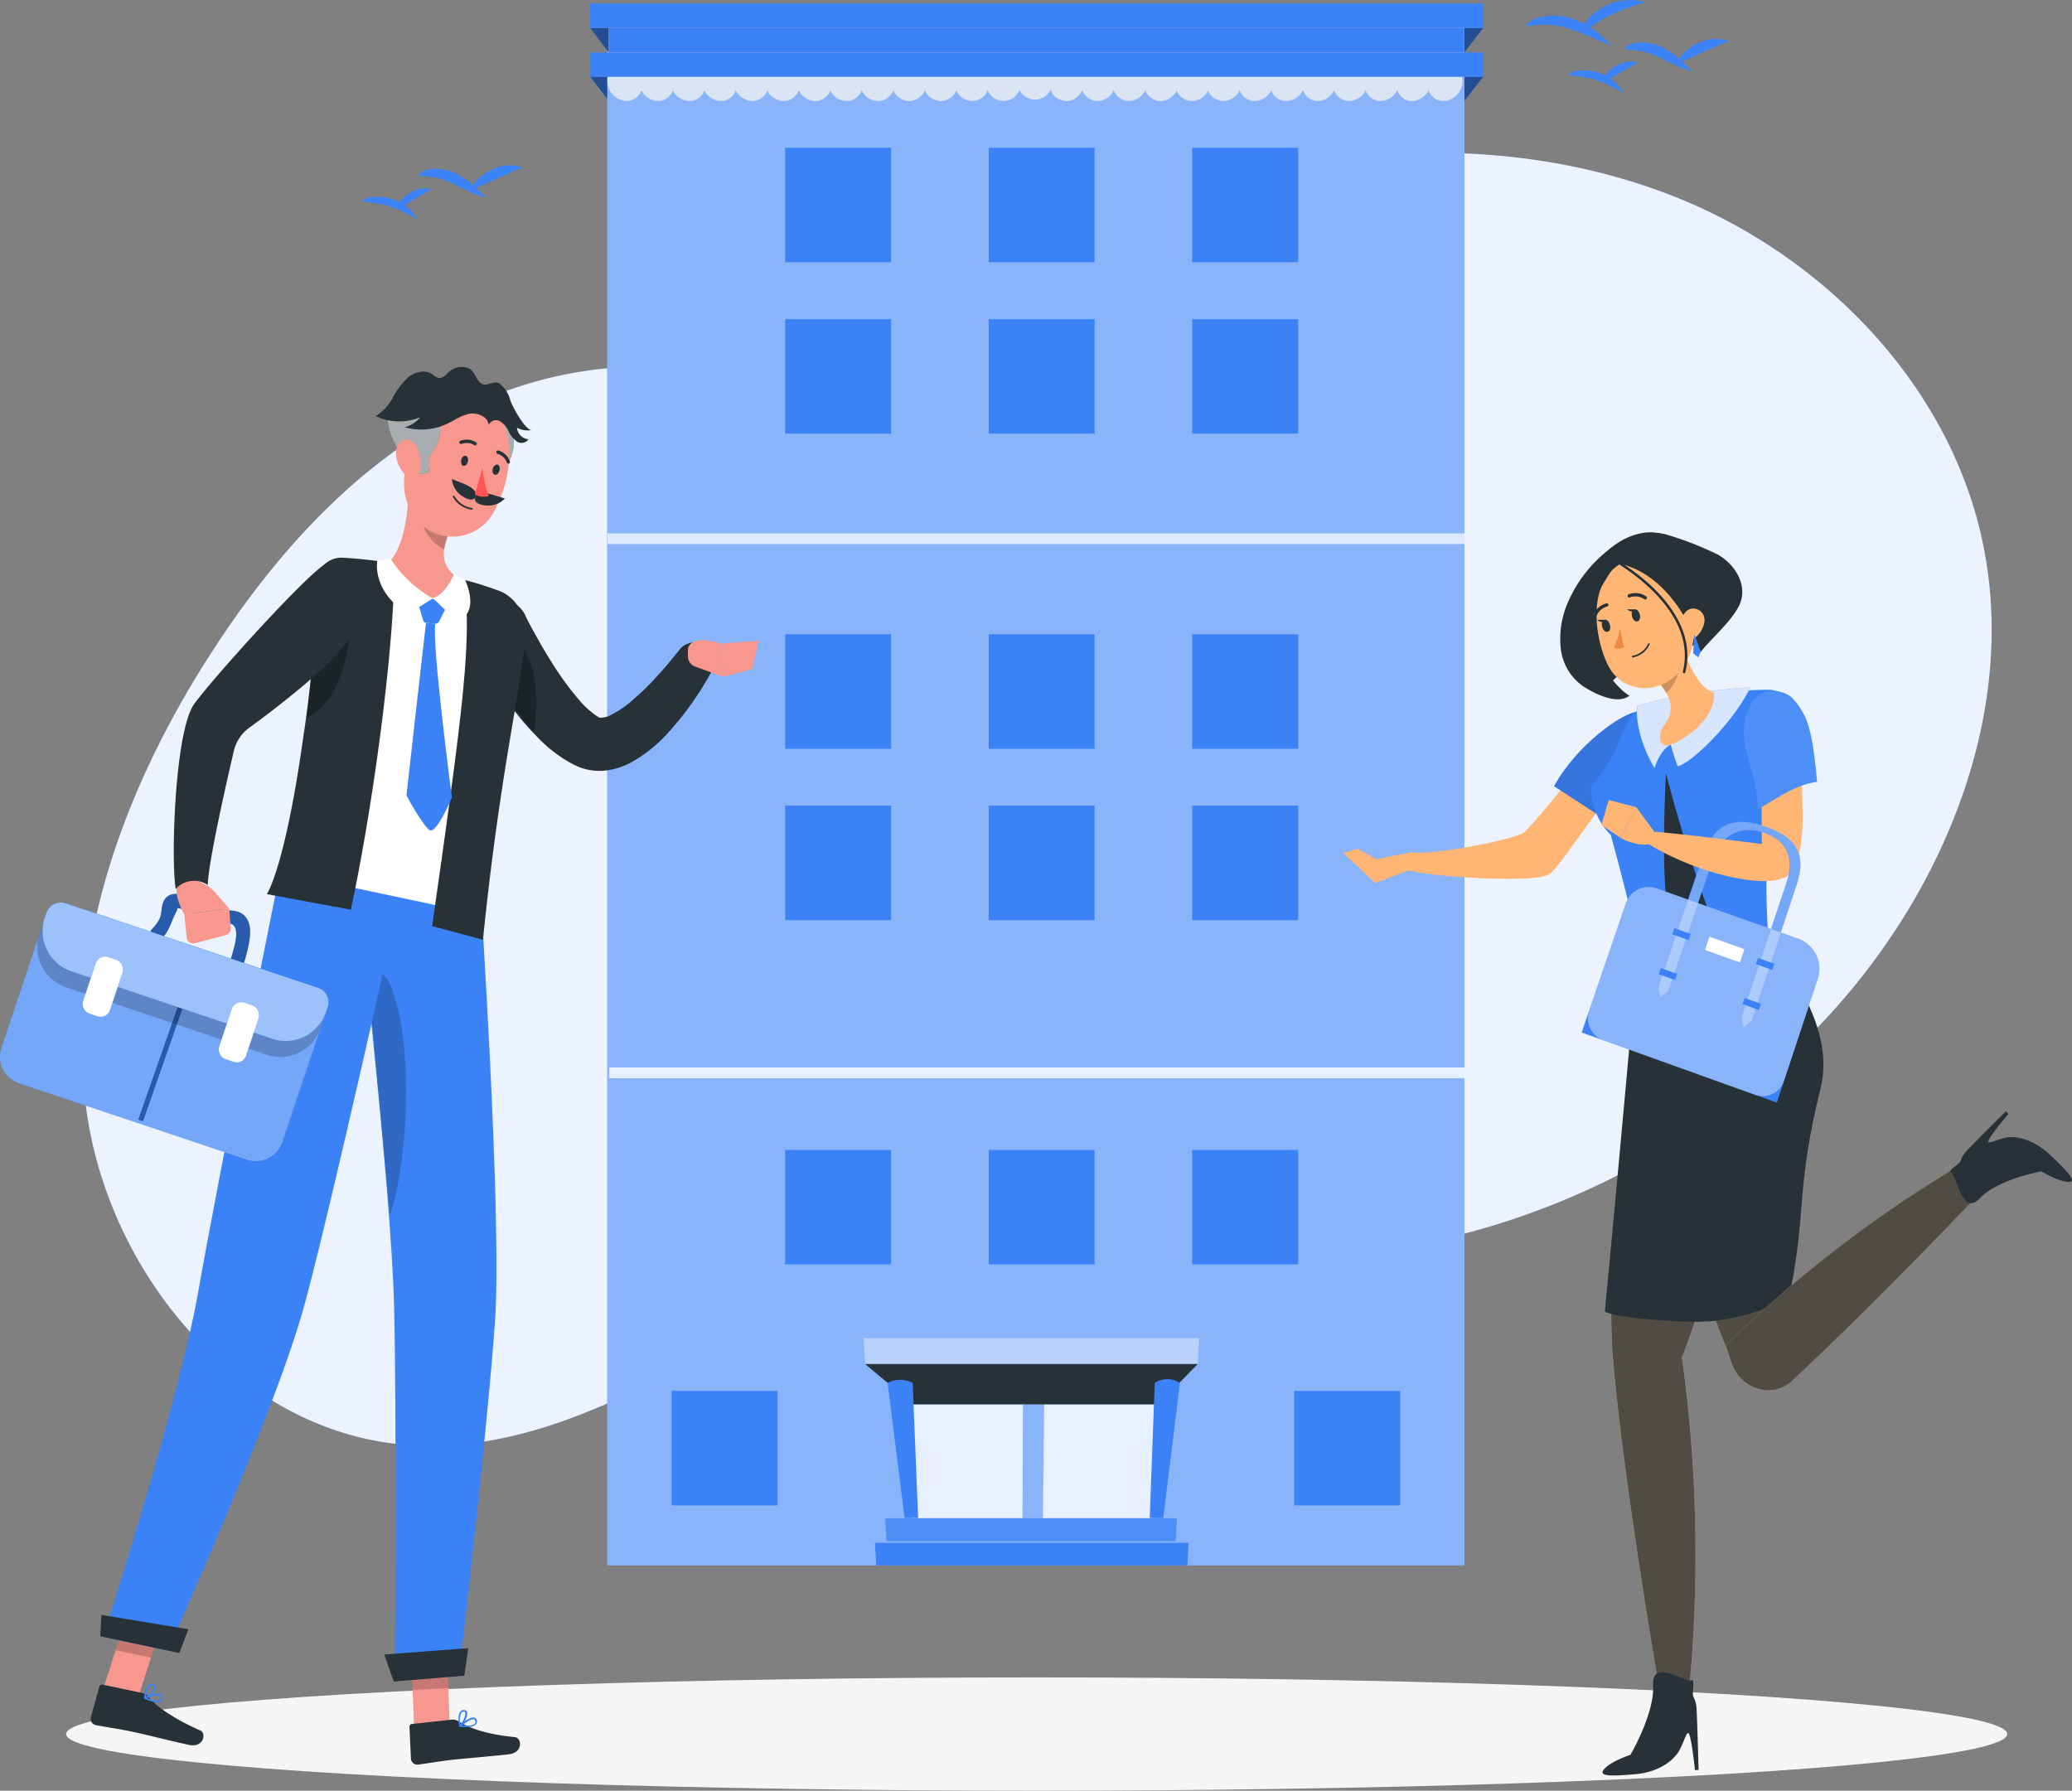 <?xml version="1.0" encoding="UTF-8" standalone="no"?>
<svg
   viewBox="0 0 413.927 357.744"
   version="1.1"
   id="svg453"
   width="413.927"
   height="357.744"
   xmlns="http://www.w3.org/2000/svg"
   xmlns:svg="http://www.w3.org/2000/svg">
  <rect x="0" y="0" width="413.927" height="357.744" fill="#808080" stroke="none"/>
  <defs
     id="defs457" />
  <g
     id="freepik--background-simple--inject-7"
     transform="translate(-42.903,-69.266)">
    <path
       d="m 134,151.81 c -20.46,10.64 -36.37,28.49 -48.88,47.86 -17.79,27.53 -29.81,60.52 -24.72,92.9 5.09,32.38 30.9,62.76 63.6,65.34 41.86,3.32 75.93,-36.28 117.69,-40.64 15.91,-1.66 31.84,2 47.8,3 47.22,3 95.33,-18.27 124.85,-55.24 19.34,-24.21 30.88,-56.15 24.83,-86.54 -6.28,-31.58 -31.24,-57.65 -61.11,-69.69 -29.87,-12.04 -63.85,-11.2 -94.81,-2.33 -28.67,8.22 -51.54,24 -77.23,38.12 -10.37,5.71 -22.13,-2 -33.71,-2.11 A 81.38,81.38 0 0 0 134,151.81 Z"
       style="fill:#3b82f6"
       id="path9" />
    <path
       d="m 134,151.81 c -20.46,10.64 -36.37,28.49 -48.88,47.86 -17.79,27.53 -29.81,60.52 -24.72,92.9 5.09,32.38 30.9,62.76 63.6,65.34 41.86,3.32 75.93,-36.28 117.69,-40.64 15.91,-1.66 31.84,2 47.8,3 47.22,3 95.33,-18.27 124.85,-55.24 19.34,-24.21 30.88,-56.15 24.83,-86.54 -6.28,-31.58 -31.24,-57.65 -61.11,-69.69 -29.87,-12.04 -63.85,-11.2 -94.81,-2.33 -28.67,8.22 -51.54,24 -77.23,38.12 -10.37,5.71 -22.13,-2 -33.71,-2.11 A 81.38,81.38 0 0 0 134,151.81 Z"
       style="opacity:0.9;fill:#ffffff"
       id="path11" />
  </g>
  <g
     id="freepik--Shadow--inject-7"
     transform="translate(-42.903,-69.266)">
    <ellipse
       id="freepik--path--inject-7"
       cx="250"
       cy="415.69"
       rx="193.89"
       ry="11.32"
       style="fill:#f5f5f5" />
  </g>
  <g
     id="freepik--Company--inject-7"
     transform="translate(-42.903,-69.266)">
    <polygon
       points="160.83,84.62 164.56,89.44 335.42,89.44 339.18,84.62 "
       style="fill:#3b82f6"
       id="polygon16" />
    <g
       style="opacity:0.4"
       id="g20">
      <polygon
         points="160.83,84.62 164.56,89.44 335.42,89.44 339.18,84.62 "
         id="polygon18" />
    </g>
    <rect
       x="164.21"
       y="78.41"
       width="171.25"
       height="303.58"
       style="fill:#3b82f6"
       id="rect22" />
    <g
       style="opacity:0.4"
       id="g26">
      <rect
         x="164.21"
         y="78.41"
         width="171.25"
         height="303.58"
         style="fill:#ffffff"
         id="rect24" />
    </g>
    <g
       style="opacity:0.8"
       id="g82">
      <path
         d="m 171.15,85.88 a 3.11,3.11 0 0 1 -3.06,3.57 4,4 0 0 1 -3.82,-3.57 3.12,3.12 0 0 1 3.07,-3.6 4,4 0 0 1 3.81,3.6 z"
         style="fill:#f0f0f0"
         id="path28" />
      <path
         d="m 177.46,85.88 a 3.14,3.14 0 0 1 -3.1,3.57 4,4 0 0 1 -3.78,-3.57 3.14,3.14 0 0 1 3.09,-3.6 4,4 0 0 1 3.79,3.6 z"
         style="fill:#f0f0f0"
         id="path30" />
      <path
         d="m 183.76,85.88 a 3.16,3.16 0 0 1 -3.12,3.57 3.92,3.92 0 0 1 -3.76,-3.57 3.17,3.17 0 0 1 3.12,-3.6 3.92,3.92 0 0 1 3.76,3.6 z"
         style="fill:#f0f0f0"
         id="path32" />
      <path
         d="m 190.06,85.88 a 3.2,3.2 0 0 1 -3.15,3.57 3.89,3.89 0 0 1 -3.73,-3.57 3.21,3.21 0 0 1 3.16,-3.6 3.88,3.88 0 0 1 3.72,3.6 z"
         style="fill:#f0f0f0"
         id="path34" />
      <path
         d="m 196.37,85.88 a 3.23,3.23 0 0 1 -3.18,3.57 3.85,3.85 0 0 1 -3.7,-3.57 3.23,3.23 0 0 1 3.18,-3.6 3.84,3.84 0 0 1 3.7,3.6 z"
         style="fill:#f0f0f0"
         id="path36" />
      <path
         d="m 202.67,85.88 a 3.26,3.26 0 0 1 -3.21,3.57 3.81,3.81 0 0 1 -3.67,-3.57 3.26,3.26 0 0 1 3.21,-3.6 3.8,3.8 0 0 1 3.67,3.6 z"
         style="fill:#f0f0f0"
         id="path38" />
      <path
         d="m 209,85.88 a 3.29,3.29 0 0 1 -3.24,3.57 3.77,3.77 0 0 1 -3.64,-3.57 3.28,3.28 0 0 1 3.23,-3.6 3.78,3.78 0 0 1 3.65,3.6 z"
         style="fill:#f0f0f0"
         id="path40" />
      <path
         d="m 215.28,85.88 a 3.32,3.32 0 0 1 -3.28,3.57 3.73,3.73 0 0 1 -3.61,-3.57 3.32,3.32 0 0 1 3.26,-3.6 3.74,3.74 0 0 1 3.63,3.6 z"
         style="fill:#f0f0f0"
         id="path42" />
      <path
         d="m 221.58,85.88 a 3.35,3.35 0 0 1 -3.29,3.57 3.7,3.7 0 0 1 -3.59,-3.57 3.35,3.35 0 0 1 3.3,-3.6 3.69,3.69 0 0 1 3.58,3.6 z"
         style="fill:#f0f0f0"
         id="path44" />
      <path
         d="m 227.89,85.88 a 3.39,3.39 0 0 1 -3.33,3.57 3.65,3.65 0 0 1 -3.56,-3.57 3.38,3.38 0 0 1 3.32,-3.6 3.66,3.66 0 0 1 3.57,3.6 z"
         style="fill:#f0f0f0"
         id="path46" />
      <path
         d="m 234.19,85.88 a 3.42,3.42 0 0 1 -3.35,3.57 3.63,3.63 0 0 1 -3.53,-3.57 3.41,3.41 0 0 1 3.35,-3.6 3.62,3.62 0 0 1 3.53,3.6 z"
         style="fill:#f0f0f0"
         id="path48" />
      <path
         d="m 240.49,85.88 a 3.45,3.45 0 0 1 -3.38,3.57 3.6,3.6 0 0 1 -3.5,-3.57 3.45,3.45 0 0 1 3.38,-3.6 3.58,3.58 0 0 1 3.5,3.6 z"
         style="fill:#f0f0f0"
         id="path50" />
      <path
         d="m 246.8,85.88 a 3.48,3.48 0 0 1 -3.41,3.57 3.55,3.55 0 0 1 -3.47,-3.57 3.48,3.48 0 0 1 3.41,-3.6 3.56,3.56 0 0 1 3.47,3.6 z"
         style="fill:#f0f0f0"
         id="path52" />
      <path
         d="m 253.1,85.88 a 3.44,3.44 0 1 1 -3.44,-3.6 3.51,3.51 0 0 1 3.44,3.6 z"
         style="fill:#f0f0f0"
         id="path54" />
      <path
         d="m 259.4,85.88 a 3.54,3.54 0 0 1 -3.46,3.57 3.48,3.48 0 0 1 -3.41,-3.57 3.54,3.54 0 0 1 3.46,-3.6 3.48,3.48 0 0 1 3.41,3.6 z"
         style="fill:#f0f0f0"
         id="path56" />
      <path
         d="m 265.71,85.88 a 3.58,3.58 0 0 1 -3.5,3.57 3.45,3.45 0 0 1 -3.38,-3.57 3.58,3.58 0 0 1 3.49,-3.6 3.46,3.46 0 0 1 3.39,3.6 z"
         style="fill:#f0f0f0"
         id="path58" />
      <path
         d="m 272,85.88 a 3.62,3.62 0 0 1 -3.52,3.57 3.43,3.43 0 0 1 -3.36,-3.57 3.62,3.62 0 0 1 3.53,-3.6 3.42,3.42 0 0 1 3.35,3.6 z"
         style="fill:#f0f0f0"
         id="path60" />
      <path
         d="m 278.32,85.88 a 3.66,3.66 0 0 1 -3.56,3.57 3.38,3.38 0 0 1 -3.32,-3.57 3.65,3.65 0 0 1 3.55,-3.6 3.39,3.39 0 0 1 3.33,3.6 z"
         style="fill:#f0f0f0"
         id="path62" />
      <path
         d="m 284.62,85.88 a 3.7,3.7 0 0 1 -3.62,3.57 3.36,3.36 0 0 1 -3.3,-3.57 3.69,3.69 0 0 1 3.58,-3.6 3.35,3.35 0 0 1 3.34,3.6 z"
         style="fill:#f0f0f0"
         id="path64" />
      <path
         d="m 290.92,85.88 a 3.72,3.72 0 0 1 -3.6,3.57 3.33,3.33 0 0 1 -3.32,-3.57 3.73,3.73 0 0 1 3.61,-3.6 3.32,3.32 0 0 1 3.31,3.6 z"
         style="fill:#f0f0f0"
         id="path66" />
      <path
         d="m 297.23,85.88 a 3.77,3.77 0 0 1 -3.64,3.57 3.29,3.29 0 0 1 -3.24,-3.57 3.76,3.76 0 0 1 3.64,-3.6 3.3,3.3 0 0 1 3.24,3.6 z"
         style="fill:#f0f0f0"
         id="path68" />
      <path
         d="m 303.53,85.88 a 3.8,3.8 0 0 1 -3.66,3.57 3.27,3.27 0 0 1 -3.22,-3.57 3.8,3.8 0 0 1 3.67,-3.6 3.26,3.26 0 0 1 3.21,3.6 z"
         style="fill:#f0f0f0"
         id="path70" />
      <path
         d="m 309.83,85.88 a 3.83,3.83 0 0 1 -3.69,3.57 3.24,3.24 0 0 1 -3.14,-3.57 3.84,3.84 0 0 1 3.7,-3.6 3.23,3.23 0 0 1 3.13,3.6 z"
         style="fill:#f0f0f0"
         id="path72" />
      <path
         d="m 316.14,85.88 a 3.88,3.88 0 0 1 -3.72,3.57 3.2,3.2 0 0 1 -3.16,-3.57 3.87,3.87 0 0 1 3.72,-3.6 3.21,3.21 0 0 1 3.16,3.6 z"
         style="fill:#f0f0f0"
         id="path74" />
      <path
         d="m 322.44,85.88 a 3.92,3.92 0 0 1 -3.75,3.57 3.18,3.18 0 0 1 -3.13,-3.57 3.92,3.92 0 0 1 3.75,-3.6 3.18,3.18 0 0 1 3.13,3.6 z"
         style="fill:#f0f0f0"
         id="path76" />
      <path
         d="m 328.75,85.88 a 4,4 0 0 1 -3.75,3.57 3.14,3.14 0 0 1 -3.1,-3.57 4,4 0 0 1 3.78,-3.6 3.15,3.15 0 0 1 3.07,3.6 z"
         style="fill:#f0f0f0"
         id="path78" />
      <path
         d="m 335.05,85.88 a 4,4 0 0 1 -3.81,3.57 3.12,3.12 0 0 1 -3.07,-3.57 4,4 0 0 1 3.81,-3.6 3.12,3.12 0 0 1 3.07,3.6 z"
         style="fill:#f0f0f0"
         id="path80" />
    </g>
    <polygon
       points="160.82,79.74 339.19,79.74 339.18,84.62 160.83,84.62 "
       style="fill:#3b82f6"
       id="polygon84" />
    <polygon
       points="160.81,74.86 164.53,79.74 335.44,79.74 339.2,74.86 "
       style="fill:#3b82f6"
       id="polygon86" />
    <g
       style="opacity:0.4"
       id="g90">
      <polygon
         points="160.81,74.86 164.53,79.74 335.44,79.74 339.2,74.86 "
         id="polygon88" />
    </g>
    <polygon
       points="160.79,69.96 339.21,69.96 339.2,74.86 160.81,74.86 "
       style="fill:#3b82f6"
       id="polygon92" />
    <g
       style="opacity:0.8"
       id="g96">
      <polygon
         points="164.52,74.86 335.45,74.86 335.44,79.74 164.53,79.74 "
         style="fill:#ffffff"
         id="polygon94" />
    </g>
    <g
       style="opacity:0.7"
       id="g100">
      <rect
         x="164.26"
         y="175.81"
         width="171.24"
         height="2.15"
         style="fill:#ffffff"
         id="rect98" />
    </g>
    <g
       style="opacity:0.8"
       id="g104">
      <rect
         x="164.61"
         y="282.52"
         width="170.88"
         height="2.14"
         style="fill:#ffffff"
         id="rect102" />
    </g>
    <rect
       x="199.75"
       y="98.79"
       width="21.17"
       height="22.87"
       style="fill:#3b82f6"
       id="rect106" />
    <rect
       x="240.41"
       y="98.79"
       width="21.17"
       height="22.87"
       style="fill:#3b82f6"
       id="rect108" />
    <rect
       x="281.07"
       y="98.79"
       width="21.17"
       height="22.87"
       style="fill:#3b82f6"
       id="rect110" />
    <rect
       x="199.75"
       y="133.03"
       width="21.17"
       height="22.87"
       style="fill:#3b82f6"
       id="rect112" />
    <rect
       x="240.41"
       y="133.03"
       width="21.17"
       height="22.87"
       style="fill:#3b82f6"
       id="rect114" />
    <rect
       x="281.07"
       y="133.03"
       width="21.17"
       height="22.87"
       style="fill:#3b82f6"
       id="rect116" />
    <rect
       x="199.75"
       y="298.99"
       width="21.17"
       height="22.87"
       style="fill:#3b82f6"
       id="rect118" />
    <rect
       x="240.41"
       y="298.99"
       width="21.17"
       height="22.87"
       style="fill:#3b82f6"
       id="rect120" />
    <rect
       x="281.07"
       y="298.99"
       width="21.17"
       height="22.87"
       style="fill:#3b82f6"
       id="rect122" />
    <rect
       x="177.07"
       y="347.14"
       width="21.17"
       height="22.87"
       style="fill:#3b82f6"
       id="rect124" />
    <rect
       x="301.45"
       y="347.14"
       width="21.17"
       height="22.87"
       style="fill:#3b82f6"
       id="rect126" />
    <rect
       x="199.75"
       y="195.98"
       width="21.17"
       height="22.87"
       style="fill:#3b82f6"
       id="rect128" />
    <rect
       x="240.41"
       y="195.98"
       width="21.17"
       height="22.87"
       style="fill:#3b82f6"
       id="rect130" />
    <rect
       x="281.07"
       y="195.98"
       width="21.17"
       height="22.87"
       style="fill:#3b82f6"
       id="rect132" />
    <rect
       x="199.75"
       y="230.22"
       width="21.17"
       height="22.87"
       style="fill:#3b82f6"
       id="rect134" />
    <rect
       x="240.41"
       y="230.22"
       width="21.17"
       height="22.87"
       style="fill:#3b82f6"
       id="rect136" />
    <rect
       x="281.07"
       y="230.22"
       width="21.17"
       height="22.87"
       style="fill:#3b82f6"
       id="rect138" />
    <g
       style="opacity:0.8;isolation:isolate"
       id="g142">
      <polygon
         points="225.35,349.82 247.26,349.82 247.17,372.57 225.2,372.57 "
         style="fill:#ffffff"
         id="polygon140" />
    </g>
    <g
       style="opacity:0.8;isolation:isolate"
       id="g146">
      <polygon
         points="251.49,349.82 274.3,349.82 273.22,372.57 251.25,372.57 "
         style="fill:#ffffff"
         id="polygon144" />
    </g>
    <polygon
       points="277.79,377.15 219.98,377.15 219.75,372.57 278.01,372.57 "
       style="fill:#3b82f6"
       id="polygon148" />
    <g
       style="opacity:0.1"
       id="g152">
      <polygon
         points="277.79,377.15 219.98,377.15 219.75,372.57 278.01,372.57 "
         style="fill:#ffffff"
         id="polygon150" />
    </g>
    <polygon
       points="280.12,381.99 217.94,381.99 217.69,377.48 280.35,377.48 "
       style="fill:#3b82f6"
       id="polygon154" />
    <g
       style="opacity:0.4"
       id="g158">
      <polygon
         points="282.18,341.76 215.72,341.76 215.43,336.61 282.44,336.61 "
         style="fill:#ffffff"
         id="polygon156" />
    </g>
    <polygon
       points="215.72,341.76 225.35,349.82 274.3,349.82 282.18,341.76 "
       style="fill:#263238"
       id="polygon160" />
    <path
       d="m 220.22,345.53 3.4,27 h 2.7 l -1.09,-27 v 0 a 5.47,5.47 0 0 0 -5,0 z"
       style="fill:#3b82f6"
       id="path162" />
    <path
       d="m 278.62,345.53 -3.33,27 h -2.7 l 1,-27 v 0 a 4.56,4.56 0 0 1 5,0 z"
       style="fill:#3b82f6"
       id="path164" />
    <polygon
       points="164.52,74.86 335.45,74.86 335.44,79.74 164.53,79.74 "
       style="fill:#3b82f6"
       id="polygon180" />
  </g>
  <g
     id="freepik--character-2--inject-7"
     transform="translate(-42.903,-69.266)">
    <path
       d="m 362.18,231.13 c -5.37,7.24 -7.45,10.57 -9.53,12.62 -2.27,2.24 -25.45,0.53 -28.25,-0.64 -2.14,-0.9 -0.66,-3.68 0.35,-3.54 3.82,0.53 18.16,-2 22.41,-3.84 0.74,-0.33 8,-9.16 8,-9.16 z"
       style="fill:#ffb573"
       id="path183" />
    <path
       d="m 353.36,226.34 c 4.54,-8.33 13.49,-14.44 16.2,-14.79 3.9,-0.51 5.21,0.27 4.07,3.4 -1.94,5.33 -5.51,10.93 -10.54,17.71 z"
       style="fill:#3b82f6"
       id="path185" />
    <g
       style="opacity:0.1"
       id="g189">
      <path
         d="m 353.36,226.34 c 4.54,-8.33 13.49,-14.44 16.2,-14.79 3.9,-0.51 5.21,0.27 4.07,3.4 -1.94,5.33 -5.51,10.93 -10.54,17.71 z"
         id="path187" />
    </g>
    <path
       d="m 369.56,211.55 a 59.73,59.73 0 0 1 6.7,-2 88.2,88.2 0 0 1 12.61,-2.08 71.48,71.48 0 0 1 7.44,-0.41 3.19,3.19 0 0 1 0.75,0.08 3.73,3.73 0 0 1 2.75,4.38 c -4.17,22.05 -4.37,31.83 -3.77,43.19 l -25.38,0.9 a 1.35,1.35 0 0 1 -1.34,-1.14 c -1.13,-5.72 -4.64,-18.43 -4.64,-18.43 -3.17,-3.05 -3.7,-6.81 -4,-9 -0.18,-1.19 2.48,-2.48 5.37,-8.78 -0.05,0 2.21,-6.26 3.51,-6.71 z"
       style="fill:#3b82f6"
       id="path191" />
    <path
       d="m 385.6,255.06 -9.25,0.34 c -1.38,-11 -1.12,-20.71 -0.64,-31.65 a 315.38,315.38 0 0 0 9.89,31.31 z"
       style="fill:#263238"
       id="path193" />
    <path
       d="m 388.28,339.66 c -0.23,-0.51 -0.46,-1 -0.68,-1.58 C 377.62,314.23 370,266 370,266 l 17.79,-9 c 0,0 5.06,42.38 12,69.95 1.06,4.2 2.15,8 3.28,11.33 l -12.15,5.58 z"
       style="fill:#ffb573"
       id="path195" />
    <g
       style="opacity:0.8;isolation:isolate"
       id="g199">
      <path
         d="m 388.28,339.66 c -0.23,-0.51 -0.46,-1 -0.68,-1.58 C 377.62,314.23 370,266 370,266 l 17.79,-9 c 0,0 5.06,42.38 12,69.95 1.06,4.2 2.15,8 3.28,11.33 l -12.15,5.58 z"
         style="fill:#263238"
         id="path197" />
    </g>
    <path
       d="m 371.31,259.78 c 0,0 -8.14,57 -6.22,80.31 2,24.57 9.3,66.64 9.3,66.64 l 6,-0.41 a 286.67,286.67 0 0 0 -1.49,-65.88 c 13.75,-35.39 15.29,-79.76 15.29,-79.76 z"
       style="fill:#ffb573"
       id="path201" />
    <path
       d="m 371.31,259.78 c 0,0 -8.14,57 -6.22,80.31 2,24.57 9.3,66.64 9.3,66.64 l 6,-0.41 a 286.67,286.67 0 0 0 -1.49,-65.88 c 13.75,-35.39 15.29,-79.76 15.29,-79.76 z"
       style="opacity:0.8;isolation:isolate;fill:#263238"
       id="path203" />
    <path
       d="m 381.17,408.2 a 5.89,5.89 0 0 1 0.67,2.58 c 0.16,3.29 0.39,12.06 0.39,12.06 l -0.72,0.05 c 0,0 -0.44,-4.3 -0.94,-6.45 -0.5,-2.15 -0.83,-0.3 -1.93,2.05 -1.1,2.35 -4.19,4.76 -8.89,5.2 -5.51,0.51 -7.76,0.41 -6.25,-1.14 1.51,-1.55 5.12,-2.71 5.12,-2.71 0,0 4.8,-8.21 4.52,-13.75 -0.3,-5.91 6.53,-0.36 7.85,-1.19 0.47,0.1 -0.09,2.82 0.18,3.3 z"
       style="fill:#263238"
       id="path205" />
    <path
       d="m 400.19,329 c -3.49,0.75 -6.59,3.32 -15.76,4.24 h -0.55 c -0.39,0 -0.79,0.07 -1.21,0.09 -2.46,0.13 -16.55,-0.53 -19.16,-2.06 2.27,-23.45 6.74,-73.28 6.74,-73.28 l 10.75,-1.28 13.87,-0.42 c 0,0 15.3,15.8 11.78,30.14 -5.25,21.45 -2.65,24.78 -6.46,42.57 z"
       style="fill:#263238"
       id="path207" />
    <path
       d="m 395.91,243.44 a 3.5,3.5 0 0 1 -1,-2.84 c 0,0 0,-1.58 -0.05,-4 -0.08,-7 -0.14,-21 0.59,-22.86 1.6,-4 4.34,-6.19 5.77,-3.85 1.68,2.74 1.8,23.53 1.8,23.53 -0.43,13.76 -5.47,11.94 -7.11,10.02 z"
       style="fill:#ffb573"
       id="path209" />
    <path
       d="m 392.58,206.65 -0.84,1.51 C 388.5,214 381,221.61 378.07,222.35 a 10.85,10.85 0 0 0 -3.07,-4.08 6.4,6.4 0 0 0 -3.28,3.85 c -2.51,-4.08 -2.29,-9.24 -1.66,-11.79 v 0 c 1.48,-0.45 3.06,-0.91 4.56,-1.28 a 91,91 0 0 1 12.61,-2 42.58,42.58 0 0 1 5.35,-0.4 z"
       style="fill:#3b82f6"
       id="path211" />
    <path
       d="m 392.58,206.65 -0.84,1.51 C 388.5,214 381,221.61 378.07,222.35 a 37,37 0 0 1 -1.39,-4.34 c -1.57,0.78 -2.73,3 -3.25,4.68 -2.52,-4.08 -4,-9.81 -3.37,-12.36 v 0 c 1.48,-0.45 3.06,-0.91 4.56,-1.28 a 91,91 0 0 1 12.61,-2 42.58,42.58 0 0 1 5.35,-0.4 z"
       style="opacity:0.8;fill:#ffffff"
       id="path213" />
    <path
       d="m 373.28,235.26 -3.48,-4.72 -3.11,6.16 c 0,0 3.18,1.78 5.82,1.18 z"
       style="fill:#ffb573"
       id="path215" />
    <polygon
       points="364.29,229.09 362.81,234.07 366.69,236.67 369.8,230.54 "
       style="fill:#ffb573"
       id="polygon217" />
    <path
       d="m 396,257.61 -12.85,0.35 h -1.08 l -2.78,0.08 h -1.06 l -7.55,0.2 c -0.23,0 -0.44,-0.12 -0.45,-0.27 l -0.3,-2.42 c 0,-0.16 0.19,-0.31 0.45,-0.32 l 7.46,-0.3 h 0.89 l 3.69,-0.14 h 0.87 l 12.38,-0.49 a 0.5,0.5 0 0 1 0.45,0.19 l 0.3,2.75 c 0.12,0.16 -0.1,0.36 -0.42,0.37 z"
       style="fill:#3b82f6"
       id="path219" />
    <path
       d="m 396,257.61 -12.85,0.35 h -1.08 l -2.78,0.08 h -1.06 l -7.55,0.2 c -0.23,0 -0.44,-0.12 -0.45,-0.27 l -0.3,-2.42 c 0,-0.16 0.19,-0.31 0.45,-0.32 l 7.46,-0.3 h 0.89 l 3.69,-0.14 h 0.87 l 12.38,-0.49 a 0.5,0.5 0 0 1 0.45,0.19 l 0.3,2.75 c 0.12,0.16 -0.1,0.36 -0.42,0.37 z"
       style="opacity:0.2;fill:#ffffff"
       id="path221" />
    <path
       d="m 374.26,258.51 h 0.82 a 0.23,0.23 0 0 0 0.28,-0.21 l -0.46,-3.43 c 0,-0.1 -0.16,-0.19 -0.33,-0.19 h -0.82 c -0.17,0 -0.29,0.1 -0.28,0.2 l 0.46,3.44 a 0.32,0.32 0 0 0 0.33,0.19 z"
       style="fill:#263238"
       id="path223" />
    <path
       d="m 388.58,258.3 h 0.78 a 0.22,0.22 0 0 0 0.27,-0.18 l -0.47,-3.45 c 0,-0.09 -0.16,-0.18 -0.31,-0.17 h -0.78 c -0.16,0 -0.27,0.08 -0.26,0.19 l 0.46,3.42 c 0.01,0.12 0.15,0.19 0.31,0.19 z"
       style="fill:#263238"
       id="path225" />
    <path
       d="m 392.84,273.11 -2,-0.71 8.9,-26.63 c 1.42,-4.23 0.88,-8.27 -4.37,-10.12 -4.91,-1.73 -8.77,0.74 -10.2,5 l -9,26.55 -2,-0.71 9,-26.53 c 1.66,-4.91 4.86,-8.24 12.58,-5.51 7.72,2.73 7.57,7.13 5.92,12.06 z"
       style="fill:#3b82f6"
       id="path227" />
    <path
       d="m 397.87,289.54 -39,-14 8.84,-25.82 a 4.74,4.74 0 0 1 6.06,-3 l 28.42,10.1 a 6.39,6.39 0 0 1 3.85,8 z"
       style="fill:#3b82f6"
       id="path229" />
    <path
       d="m 393.55,288 -30.39,-10.92 a 4.69,4.69 0 0 1 -2.77,-5.95 l 7.33,-21.41 a 4.74,4.74 0 0 1 6.06,-3 l 28.42,10.1 a 6.39,6.39 0 0 1 3.85,8 l -6.71,20.27 a 4.51,4.51 0 0 1 -5.79,2.91 z"
       style="opacity:0.4;fill:#ffffff"
       id="path231" />
    <g
       style="opacity:0.3"
       id="g235">
      <path
         d="m 392.84,273.11 -1.57,1.37 -0.41,-2.08 8.9,-26.63 c 1.42,-4.23 0.88,-8.27 -4.37,-10.12 -4.91,-1.73 -8.77,0.74 -10.2,5 l -9,26.55 -1.62,1.35 -0.35,-2.06 9,-26.53 c 1.66,-4.91 4.86,-8.24 12.58,-5.51 7.72,2.73 7.57,7.13 5.92,12.06 z"
         style="fill:#ffffff"
         id="path233" />
    </g>
    <polygon
       points="380.24,257.08 376.99,255.92 377.4,254.69 380.65,255.85 "
       style="fill:#3b82f6"
       id="polygon237" />
    <polygon
       points="377.54,265.06 374.28,263.9 374.7,262.67 377.95,263.83 "
       style="fill:#3b82f6"
       id="polygon239" />
    <polygon
       points="396.95,263.04 393.69,261.88 394.1,260.64 397.36,261.8 "
       style="fill:#3b82f6"
       id="polygon241" />
    <polygon
       points="394.28,271.05 391.01,269.88 391.42,268.64 394.69,269.81 "
       style="fill:#3b82f6"
       id="polygon243" />
    <polygon
       points="390.5,261.53 383.52,259.04 384.4,256.4 391.38,258.89 "
       style="fill:#ffffff"
       id="polygon245" />
    <path
       d="m 398.92,244.67 c -3.13,1.8 -15.79,-0.23 -26.5,-6.67 -0.5,-0.31 -1,-0.27 -1.19,-0.39 -0.67,-0.49 1,-1.62 2,-2.14 0.55,-0.28 24.18,2.71 25.81,2.93 1.85,4.82 0.18,4.76 -0.12,6.27 z"
       style="fill:#ffb573"
       id="path247" />
    <path
       d="m 388.83,341.59 c 1.72,4.91 7.49,7.07 11.53,4 a 5.85,5.85 0 0 0 0.47,-0.4 c 17.5,-16.2 39.76,-39.81 39.76,-39.81 l -3.75,-4.75 a 247.45,247.45 0 0 0 -37,26.25 c -4,3.43 -8.15,7.18 -12.19,11.18 v 0 z"
       style="isolation:isolate;fill:#ffb573"
       id="path249" />
    <path
       d="m 388.83,341.59 c 1.72,4.91 7.49,7.07 11.53,4 a 5.85,5.85 0 0 0 0.47,-0.4 c 17.5,-16.2 39.76,-39.81 39.76,-39.81 l -3.75,-4.75 a 247.45,247.45 0 0 0 -37,26.25 c -4,3.43 -8.15,7.18 -12.19,11.18 v 0 z"
       style="opacity:0.8;isolation:isolate;fill:#263238"
       id="path251" />
    <path
       d="m 434.57,301.23 a 5.16,5.16 0 0 1 1.28,-2.13 c 2.1,-2.19 7.78,-7.83 7.78,-7.83 l 0.51,0.51 c 0,0 -2.56,3 -3.66,4.72 -1.1,1.72 0.35,0.8 2.64,0.15 2.29,-0.65 5.95,0.14 9.37,3.36 4,3.79 5.46,5.54 3.43,5.37 -2.03,-0.17 -5.22,-2.11 -5.22,-2.11 0,0 -8.67,1.59 -12.19,5.3 -3.78,4 -4.6,-4.67 -6,-5.14 -0.3,-0.43 1.91,-1.7 2.06,-2.2 z"
       style="fill:#263238"
       id="path253" />
    <path
       d="m 374.51,205.92 c 1.88,2.24 3.34,5 0.84,8.25 a 3.81,3.81 0 0 0 -0.82,2.44 c 0.06,1.41 1,2.73 5.32,-0.29 6.3,-4.36 5.44,-8.73 5.44,-8.73 -3.52,-0.82 -6.08,-8 -7.16,-12.07 z"
       style="fill:#ffb573"
       id="path255" />
    <path
       d="m 378.19,201.79 c 0.62,1.74 -1.05,4.7 -2.39,5.92 a 11.89,11.89 0 0 0 -1.28,-1.79 l 2.14,-6.16 a 6.36,6.36 0 0 1 1.53,2.03 z"
       style="opacity:0.2;isolation:isolate"
       id="path257" />
    <path
       d="m 359.48,186.83 c -1.68,6.53 0.82,13.69 5.43,18.61 4.66,-5.11 13.47,-4 18.37,-8.88 3.28,-3.24 3.88,-8.68 1.85,-12.82 -2.18,-4.46 -8.62,-8.76 -13.7,-8.06 -5.69,0.79 -10.54,5.65 -11.95,11.15 z"
       style="fill:#263238"
       id="path259" />
    <path
       d="m 378.89,184.61 a 9.16,9.16 0 0 0 -12.74,-2.41 c -5.91,4 -4.81,14 -2.17,19.65 2.9,6.32 11.37,6.58 15.32,0.38 2.65,-4.13 2.09,-6.95 1.11,-13.66 a 9.27,9.27 0 0 0 -1.52,-3.96 z"
       style="fill:#ffb573"
       id="path261" />
    <path
       d="m 367.32,198.61 a 2.35,2.35 0 0 1 -2,0 14.49,14.49 0 0 0 1.21,-3.85 z"
       style="fill:#ed893e"
       id="path263" />
    <path
       d="m 372.45,198 a 0.15,0.15 0 0 0 -0.09,-0.21 0.17,0.17 0 0 0 -0.21,0.09 4.28,4.28 0 0 1 -3.12,2.4 0.18,0.18 0 0 0 -0.12,0.2 v 0 a 0.15,0.15 0 0 0 0.18,0.12 5,5 0 0 0 0.76,-0.21 4.53,4.53 0 0 0 2.6,-2.39 z"
       style="fill:#263238"
       id="path265" />
    <path
       d="m 367.7,179.15 a 7,7 0 0 0 -1,2.8 c 7.81,1.8 13.57,10 15.79,17.77 2.11,-2.78 6.25,-6.18 7.86,-9.52 1.79,-3.75 -0.6,-8 -4.2,-10.1 a 64.69,64.69 0 0 0 -9.9,-3.91 7.38,7.38 0 0 0 -8.55,2.96 z"
       style="fill:#263238"
       id="path267" />
    <path
       d="m 383.35,192.61 a 2.21,2.21 0 0 0 -2.61,-1.73 c -1.65,0.36 -2.25,2.67 -2.15,4.15 0.14,1.63 1.41,2.76 2.81,1.74 a 5,5 0 0 0 2,-3.24 2.37,2.37 0 0 0 -0.05,-0.92 z"
       style="fill:#ffb573"
       id="path269" />
    <path
       d="m 370.48,192 c 0.18,0.65 0,1.28 -0.46,1.4 -0.46,0.12 -0.91,-0.32 -1.08,-1 -0.17,-0.68 0,-1.28 0.45,-1.39 0.45,-0.11 0.91,0.28 1.09,0.99 z"
       style="fill:#263238"
       id="path271" />
    <path
       d="m 364.52,194.09 c 0.18,0.65 0,1.28 -0.46,1.39 -0.46,0.11 -0.91,-0.32 -1.09,-1 -0.18,-0.68 0,-1.28 0.46,-1.4 0.46,-0.12 0.92,0.34 1.09,1.01 z"
       style="fill:#263238"
       id="path273" />
    <path
       d="m 363.63,193.09 h -1.69 c 0,0 1.13,0.98 1.69,0 z"
       style="fill:#263238"
       id="path275" />
    <path
       d="m 371.74,189 a 0.34,0.34 0 0 0 0.12,-0.12 0.34,0.34 0 0 0 -0.09,-0.46 v 0 a 3.82,3.82 0 0 0 -3.53,-0.42 0.35,0.35 0 0 0 -0.17,0.44 0.34,0.34 0 0 0 0.43,0.17 3.19,3.19 0 0 1 2.92,0.37 0.35,0.35 0 0 0 0.32,0.02 z"
       style="fill:#263238"
       id="path277" />
    <path
       d="m 361.69,192.57 a 0.71,0.71 0 0 0 0.1,-0.14 3.24,3.24 0 0 1 2.16,-2 0.33,0.33 0 0 0 0.27,-0.38 v 0 a 0.33,0.33 0 0 0 -0.4,-0.25 3.91,3.91 0 0 0 -2.65,2.39 0.33,0.33 0 0 0 0.16,0.44 0.36,0.36 0 0 0 0.36,-0.05 z"
       style="fill:#263238"
       id="path279" />
    <path
       d="m 369.59,191 h -1.69 c 0,0 1.1,0.93 1.69,0 z"
       style="fill:#263238"
       id="path281" />
    <path
       d="m 360.77,196.26 c 0.77,4.11 4.1,9.78 7.65,12 -2.39,1.81 -6.67,-0.24 -9.19,-1.85 a 10.59,10.59 0 0 1 -4.51,-7.45 18,18 0 0 1 1.18,-8.81 26.63,26.63 0 0 1 8.79,-11.36 c 0.76,-0.62 2.06,-1.11 2.56,-0.27 0.35,0.58 -0.05,1.31 -0.43,1.86 -3.69,5.34 -6.59,9.1 -6.05,15.88 z"
       style="fill:#263238"
       id="path283" />
    <path
       d="m 379.33,203.77 h -0.06 a 0.25,0.25 0 0 1 -0.18,-0.3 c 2.67,-10.79 -8.9,-19 -12.51,-21.3 a 0.25,0.25 0 0 1 -0.08,-0.34 0.24,0.24 0 0 1 0.34,-0.08 c 3.69,2.31 15.49,10.72 12.74,21.84 a 0.25,0.25 0 0 1 -0.25,0.18 z"
       style="fill:#263238"
       id="path285" />
    <polygon
       points="381.36,195.95 381.14,199.76 382.16,200.6 382.66,199.43 "
       style="fill:#3b82f6"
       id="polygon287" />
    <path
       d="m 398.21,207.4 a 4.71,4.71 0 0 0 -4.52,1.26 9.09,9.09 0 0 0 -2.3,5.05 c -0.37,2.88 0.36,5.8 1.14,8.61 a 29.21,29.21 0 0 1 1.58,8.6 c 3.06,-1.67 7.51,-5 11.79,-5.44 -0.59,-6.81 -1.38,-11.35 -2.7,-13.6 a 12.54,12.54 0 0 0 -2.71,-3.56 6.19,6.19 0 0 0 -2.28,-0.92 z"
       style="fill:#3b82f6"
       id="path289" />
    <g
       style="opacity:0.1"
       id="g293">
      <path
         d="m 398.21,207.4 a 4.71,4.71 0 0 0 -4.52,1.26 9.09,9.09 0 0 0 -2.3,5.05 c -0.37,2.88 0.36,5.8 1.14,8.61 a 29.21,29.21 0 0 1 1.58,8.6 c 3.06,-1.67 7.51,-5 11.79,-5.44 -0.59,-6.81 -1.38,-11.35 -2.7,-13.6 a 12.54,12.54 0 0 0 -2.71,-3.56 6.19,6.19 0 0 0 -2.28,-0.92 z"
         style="fill:#ffffff"
         id="path291" />
    </g>
    <path
       d="m 325.33,239.5 c 0,0 -7.55,1.25 -7.65,1.59 -0.1,0.34 -0.06,4.59 -0.06,4.59 l 6.78,-2.57 z"
       style="fill:#ffb573"
       id="path295" />
    <polygon
       points="317.62,245.68 311.24,239.67 314.09,238.84 318.82,241.41 "
       style="fill:#ffb573"
       id="polygon297" />
  </g>
  <g
     id="freepik--character-1--inject-7"
     transform="translate(-42.903,-69.266)">
    <polygon
       points="125.01,398.18 132.14,397.79 132.77,414.68 125.64,415.06 "
       style="fill:#f7978d"
       id="polygon300" />
    <path
       d="m 134.52,413.15 c 2.22,1.37 5.43,2.57 11.28,3.16 1.3,0.13 1.72,3.1 -1.29,3.43 -3.01,0.33 -8.26,0.8 -10.44,1 -3.55,0.38 -4.87,0.7 -7.67,1.05 a 1.28,1.28 0 0 1 -1.4,-1.14 l -0.3,-6.42 a 0.51,0.51 0 0 1 0.48,-0.55 l 8.06,-0.88 a 2.06,2.06 0 0 1 1.28,0.35 z"
       style="fill:#263238"
       id="path302" />
    <polygon
       points="125.33,406.89 132.47,406.5 132.14,397.8 125.01,398.19 "
       style="opacity:0.2;isolation:isolate"
       id="polygon304" />
    <path
       d="m 138,413.75 a 0.92,0.92 0 0 0 0.11,-0.92 0.65,0.65 0 0 0 -0.45,-0.43 c -0.91,-0.25 -2.79,1.36 -3,1.55 a 0.18,0.18 0 0 0 0,0.17 0.22,0.22 0 0 0 0.15,0.13 8.9,8.9 0 0 0 1.93,0 2,2 0 0 0 1.26,-0.5 z m -2.8,0.2 c 0.76,-0.57 1.9,-1.35 2.39,-1.21 a 0.32,0.32 0 0 1 0.21,0.21 0.58,0.58 0 0 1 0,0.61 c -0.3,0.39 -1.24,0.53 -2.56,0.41 z"
       style="fill:#3b82f6"
       id="path306" />
    <path
       d="m 134.88,414.21 c 0.67,-0.51 1.57,-2.13 1.33,-2.89 a 0.66,0.66 0 0 0 -0.66,-0.44 0.83,0.83 0 0 0 -0.69,0.31 c -0.65,0.78 -0.22,2.83 -0.24,2.91 a 0.16,0.16 0 0 0 0.09,0.13 h 0.09 z m 0.63,-3 c 0.25,0 0.36,0.12 0.34,0.21 a 3.3,3.3 0 0 1 -1,2.31 3.87,3.87 0 0 1 0.22,-2.33 0.47,0.47 0 0 1 0.35,-0.18 z"
       style="fill:#3b82f6"
       id="path308" />
    <polygon
       points="68.66,390.69 75.73,392.18 70.58,408.18 63.52,406.68 "
       style="fill:#f7978d"
       id="polygon310" />
    <path
       d="m 72.5,408.19 c 1.65,2 5.07,4.42 10.45,6.8 1.2,0.54 0.67,3.48 -2.29,2.86 -2.96,-0.62 -8.83,-2.11 -11,-2.56 -3.49,-0.74 -4.84,-0.86 -7.61,-1.39 v 0 a 1.27,1.27 0 0 1 -1,-1.52 l 1.71,-6.2 a 0.52,0.52 0 0 1 0.62,-0.37 l 7.94,1.68 a 2.07,2.07 0 0 1 1.18,0.7 z"
       style="fill:#263238"
       id="path312" />
    <polygon
       points="66.01,398.94 73.07,400.43 75.73,392.19 68.66,390.7 "
       style="opacity:0.2;isolation:isolate"
       id="polygon314" />
    <path
       d="m 113.55,241 c 0,0 7.52,65.07 8.09,89.4 0.53,22.41 0.16,72 0.16,72 l 13,-0.61 c 0,0 5.41,-46.07 7,-68.66 1.42,-20.67 -3,-86.81 -3,-86.81 z"
       style="fill:#3b82f6"
       id="path316" />
    <path
       d="m 116.64,266.67 c 1.16,13.46 2.74,30.78 4.18,45.27 3,-8.38 4.8,-29.48 1.24,-42.41 -2.15,-7.87 -4.06,-6.14 -5.42,-2.86 z"
       style="opacity:0.2;isolation:isolate"
       id="path318" />
    <polygon
       points="119.67,399.8 136.44,398.52 135.67,404.03 121.56,405.2 "
       style="fill:#263238"
       id="polygon320" />
    <path
       d="m 98.83,243.51 c 0,0 -12.14,59.89 -16.33,83.86 -3.87,22.08 -19,68.9 -19,68.9 L 76.4,399 c 0,0 21.44,-47.37 27.38,-69.24 5.43,-20 19,-81.19 19,-81.19 z"
       style="fill:#3b82f6"
       id="path322" />
    <polygon
       points="63.15,391.88 80.53,394.76 78.72,399.5 62.94,396.16 "
       style="fill:#263238"
       id="polygon324" />
    <path
       d="m 75,409.19 a 0.91,0.91 0 0 0 0.39,-0.86 0.61,0.61 0 0 0 -0.28,-0.55 c -0.78,-0.52 -3.08,0.42 -3.34,0.53 a 0.23,0.23 0 0 0 -0.1,0.16 0.18,0.18 0 0 0 0.1,0.15 9.28,9.28 0 0 0 1.83,0.65 2,2 0 0 0 1.4,-0.08 z m -2.67,-0.73 c 0.92,-0.35 2.22,-0.7 2.6,-0.4 a 0.3,0.3 0 0 1 0.13,0.27 0.6,0.6 0 0 1 -0.24,0.57 c -0.4,0.25 -1.34,0.09 -2.55,-0.42 z"
       style="fill:#3b82f6"
       id="path326" />
    <path
       d="m 71.89,408.63 c 0.78,-0.28 2.16,-1.52 2.16,-2.33 a 0.65,0.65 0 0 0 -0.49,-0.63 0.83,0.83 0 0 0 -0.75,0.09 c -0.86,0.54 -1.12,2.6 -1.14,2.69 a 0.15,0.15 0 0 0 0.06,0.14 h 0.08 z M 73.45,406 c 0.24,0.09 0.29,0.21 0.27,0.31 0,0.53 -0.94,1.5 -1.66,1.89 A 3.74,3.74 0 0 1 73,406 a 0.49,0.49 0 0 1 0.39,-0.06 z"
       style="fill:#3b82f6"
       id="path328" />
    <path
       d="m 75.14,256.87 c 1.68,-1.68 1.93,-3.52 3,-5.47 0.71,-1.33 -0.93,-0.81 0.71,-0.64 a 8,8 0 0 1 1.76,0.61 c 1.42,0.55 2.79,1.23 4.23,1.74 1.23,0.44 3.44,0.24 4.49,0.85 1.7,1 0.07,5.4 -0.29,6.82 -0.42,1.72 2.21,2.62 2.63,0.88 0.62,-2.48 2.2,-6.9 0.29,-9.23 -1.19,-1.45 -3,-1.16 -4.66,-1.48 -3.11,-0.6 -6.29,-3.44 -9.55,-3.1 a 2.45,2.45 0 0 0 -2.21,1.61 c -0.52,1.14 -0.22,2.41 -0.9,3.61 a 8.3,8.3 0 0 1 -1.3,1.71 c -1.26,1.26 0.56,3.35 1.83,2.09 z"
       style="fill:#3b82f6"
       id="path330" />
    <g
       style="opacity:0.3"
       id="g334">
      <path
         d="m 75.14,256.87 c 1.68,-1.68 1.93,-3.52 3,-5.47 0.71,-1.33 -0.93,-0.81 0.71,-0.64 a 8,8 0 0 1 1.76,0.61 c 1.42,0.55 2.79,1.23 4.23,1.74 1.23,0.44 3.44,0.24 4.49,0.85 1.7,1 0.07,5.4 -0.29,6.82 -0.42,1.72 2.21,2.62 2.63,0.88 0.62,-2.48 2.2,-6.9 0.29,-9.23 -1.19,-1.45 -3,-1.16 -4.66,-1.48 -3.11,-0.6 -6.29,-3.44 -9.55,-3.1 a 2.45,2.45 0 0 0 -2.21,1.61 c -0.52,1.14 -0.22,2.41 -0.9,3.61 a 8.3,8.3 0 0 1 -1.3,1.71 c -1.26,1.26 0.56,3.35 1.83,2.09 z"
         id="path332" />
    </g>
    <path
       d="m 49,257.22 h 52.73 a 3.24,3.24 0 0 1 3.24,3.24 v 28.22 a 5.59,5.59 0 0 1 -5.59,5.59 h -48 a 5.59,5.59 0 0 1 -5.59,-5.59 V 260.46 A 3.24,3.24 0 0 1 49,257.22 Z"
       transform="rotate(18.53,75.368,275.684)"
       style="fill:#3b82f6"
       id="path336" />
    <path
       d="m 49,257.22 h 52.73 a 3.24,3.24 0 0 1 3.24,3.24 v 28.22 a 5.59,5.59 0 0 1 -5.59,5.59 h -48 a 5.59,5.59 0 0 1 -5.59,-5.59 V 260.46 A 3.24,3.24 0 0 1 49,257.22 Z"
       transform="rotate(18.53,75.368,275.684)"
       style="opacity:0.3;fill:#ffffff"
       id="path338" />
    <rect
       x="63.03"
       y="281.35"
       width="23.82"
       height="1"
       transform="rotate(-70.71,74.948,281.863)"
       style="fill:#3b82f6"
       id="rect340" />
    <g
       style="opacity:0.3"
       id="g344">
      <rect
         x="63.03"
         y="281.35"
         width="23.82"
         height="1"
         transform="rotate(-70.71,74.948,281.863)"
         id="rect342" />
    </g>
    <path
       d="M 105.37,269.82 54.91,252.91 a 3,3 0 0 0 -3.79,1.89 l -0.35,1 a 8.45,8.45 0 0 0 5.32,10.69 L 96.23,280 a 8.44,8.44 0 0 0 10.68,-5.33 l 0.35,-1 a 3,3 0 0 0 -1.89,-3.85 z"
       style="opacity:0.2"
       id="path346" />
    <path
       d="M 106.48,266.64 56,249.73 a 3,3 0 0 0 -3.8,1.89 l -0.35,1 a 8.45,8.45 0 0 0 5.32,10.69 L 97.34,276.8 A 8.44,8.44 0 0 0 108,271.47 l 0.35,-1 a 3,3 0 0 0 -1.87,-3.83 z"
       style="fill:#3b82f6"
       id="path348" />
    <path
       d="M 106.48,266.64 56,249.73 a 3,3 0 0 0 -3.8,1.89 l -0.35,1 a 8.45,8.45 0 0 0 5.32,10.69 L 97.34,276.8 A 8.44,8.44 0 0 0 108,271.47 l 0.35,-1 a 3,3 0 0 0 -1.87,-3.83 z"
       style="fill:#3b82f6"
       id="path350" />
    <path
       d="M 106.48,266.64 56,249.73 a 3,3 0 0 0 -3.8,1.89 l -0.35,1 a 8.45,8.45 0 0 0 5.32,10.69 L 97.34,276.8 A 8.44,8.44 0 0 0 108,271.47 l 0.35,-1 a 3,3 0 0 0 -1.87,-3.83 z"
       style="opacity:0.5;fill:#ffffff"
       id="path352" />
    <rect
       x="60.6"
       y="260.43"
       width="5.66"
       height="11.9"
       rx="1.95"
       transform="rotate(18.52,63.434,266.453)"
       style="fill:#3b82f6"
       id="rect354" />
    <rect
       x="87.78"
       y="269.53"
       width="5.66"
       height="11.9"
       rx="1.95"
       transform="rotate(18.51,90.608,275.562)"
       style="fill:#3b82f6"
       id="rect356" />
    <rect
       x="60.6"
       y="260.43"
       width="5.66"
       height="11.9"
       rx="1.95"
       transform="rotate(18.52,63.434,266.453)"
       style="fill:#ffffff"
       id="rect358" />
    <rect
       x="87.78"
       y="269.53"
       width="5.66"
       height="11.9"
       rx="1.95"
       transform="rotate(18.51,90.608,275.562)"
       style="fill:#ffffff"
       id="rect360" />
    <path
       d="m 147.86,192.3 c 0.45,0.89 1,1.95 1.54,2.92 0.54,0.97 1.1,2 1.67,3 1.15,1.95 2.32,3.87 3.56,5.69 a 58.37,58.37 0 0 0 3.88,5.09 17.34,17.34 0 0 0 3.93,3.52 l 0.2,0.12 h 0.09 0.25 a 4,4 0 0 0 1.61,-0.37 19.63,19.63 0 0 0 4.71,-3.16 48.71,48.71 0 0 0 4.72,-4.59 c 0.76,-0.84 1.52,-1.67 2.25,-2.54 0.73,-0.87 1.48,-1.79 2.13,-2.59 l 0.12,-0.16 a 3.89,3.89 0 0 1 6.46,4.33 63,63 0 0 1 -9,12.52 29.13,29.13 0 0 1 -6.78,5.38 14.64,14.64 0 0 1 -5.21,1.73 10.94,10.94 0 0 1 -3.33,-0.1 10,10 0 0 1 -1.69,-0.45 4.07,4.07 0 0 1 -0.79,-0.32 l -0.6,-0.27 a 27.48,27.48 0 0 1 -7.23,-5.44 54.14,54.14 0 0 1 -5.17,-6 c -1.54,-2.07 -3,-4.17 -4.3,-6.33 -0.7,-1.07 -1.32,-2.12 -1.94,-3.25 -0.62,-1.13 -1.21,-2.16 -1.84,-3.41 a 6.026,6.026 0 1 1 10.75,-5.45 v 0 z"
       style="fill:#263238"
       id="path362" />
    <path
       d="m 181.73,202.42 5.67,2.06 -0.39,-6.62 c 0,0 -5.9,-2.09 -6.68,1 v 1.45 a 2.19,2.19 0 0 0 1.4,2.11 z"
       style="fill:#f7978d"
       id="path364" />
    <polygon
       points="193.23,202.91 194.43,197.25 187.01,197.85 187.4,204.48 "
       style="fill:#f7978d"
       id="polygon366" />
    <g
       id="freepik--Character--inject-2--inject-7">
      <path
         d="m 149.54,215.5 c -0.66,-0.77 -1.3,-1.53 -1.92,-2.3 a 63.18,63.18 0 0 1 -5.22,-7.84 80.85,80.85 0 0 1 -4.1,-8.23 c -0.17,-0.4 -0.33,-0.8 -0.49,-1.2 3,-1.81 9.48,-0.92 11.57,7.49 a 31.28,31.28 0 0 1 0.16,12.08 z"
         style="opacity:0.3;isolation:isolate"
         id="path368" />
      <path
         d="m 136.55,251.49 -37.72,-8 c 0.44,-3.43 3.52,-14.24 5.92,-28.33 a 225.79,225.79 0 0 0 2.59,-29.36 c 0,0 0,-0.06 0,-0.09 a 4.61,4.61 0 0 1 4.87,-4.35 h 0.08 c 2.35,0.14 5.28,0.41 8.11,0.86 a 146.26,146.26 0 0 1 16.05,3.4 43,43 0 0 1 5.1,2 7,7 0 0 1 4.21,5.82 c 0.67,8.32 0.35,24.45 -9.21,58.05 z"
         style="fill:#ffffff"
         id="path370" />
      <path
         d="m 131.79,191.1 -1.08,2.16 a 0.91,0.91 0 0 1 -0.83,0.6 L 128,193.7 c -0.27,0 -0.49,-0.24 -0.59,-0.59 l -0.76,-2.59 2.8,-1.74 z"
         style="fill:#3b82f6"
         id="path372" />
      <path
         d="m 120,181.59 c -3,-0.48 -6.07,-0.75 -8.55,-0.91 h -0.08 -0.14 a 4.86,4.86 0 0 0 -5,4.69 240.58,240.58 0 0 1 -2.72,31 c -3.67,26.29 -7.3,31.52 -7.3,31.52 L 113,251 c 5.09,-23.88 9,-56.5 8.6,-69.19 z"
         style="fill:#263238"
         id="path374" />
      <path
         d="m 104.07,212.67 c 1.22,-8.49 1.75,-17.25 2,-23.65 a 1.94,1.94 0 0 1 0.26,-0.23 c 2.11,-1.8 7.38,2.51 5.94,10.58 -1.33,7.63 -5.06,12.27 -8.2,13.3 z"
         style="opacity:0.3;isolation:isolate"
         id="path376" />
      <path
         d="m 139.39,257 -10.16,-2.72 c 6.38,-44.75 7.87,-56.64 6.43,-69.18 a 73.82,73.82 0 0 1 7.43,2.38 8.18,8.18 0 0 1 4.58,6.64 c 0.86,6.98 -4.46,24.88 -8.28,62.88 z"
         style="fill:#263238"
         id="path378" />
      <path
         d="m 127.68,238.51 a 2.15,2.15 0 0 1 2.88,1 v 0 a 2.16,2.16 0 1 1 -2.89,-0.95 z"
         style="fill:#263238"
         id="path380" />
      <path
         d="m 126.41,241.6 a 2.51,2.51 0 0 1 1.09,-3.38 v 0 a 2.47,2.47 0 0 1 1.92,-0.15 2.51,2.51 0 1 1 -3,3.53 z"
         style="fill:#ffffff"
         id="path382" />
      <path
         d="m 129.71,188.83 c -8.05,-1.25 -9.93,-6.62 -9.93,-6.62 4.23,-2.75 4.88,-12.46 4.79,-17.88 l 3.53,4.47 4.82,6.09 a 23.43,23.43 0 0 0 -0.87,2.29 c -1,3.1 -0.77,6.17 3.66,8.26 0,0 0.86,4.43 -6,3.39 z"
         style="fill:#f7978d"
         id="path384" />
      <path
         d="m 118.28,181.26 2.64,-0.38 a 24.78,24.78 0 0 0 8.26,7.84 9.51,9.51 0 0 0 -4.33,3.49 c -7.85,-4.66 -6.57,-10.95 -6.57,-10.95 z"
         style="fill:#ffffff"
         id="path386" />
      <path
         d="m 135.77,185 -2.18,-1 c 0,0 -1.93,4.56 -4.42,4.73 3.77,2.46 4,4.63 4,4.63 6.32,-0.64 2.6,-8.36 2.6,-8.36 z"
         style="fill:#ffffff"
         id="path388" />
      <path
         d="m 132.31,176.45 -4.62,-5.8 a 10.6,10.6 0 0 0 -0.38,2.24 c -0.15,2.3 2.24,5.21 4.32,6.13 z"
         style="opacity:0.2;isolation:isolate"
         id="path390" />
      <path
         d="m 137.38,165.86 c 0,0 0.25,3.6 4,2.22 0.16,-3.83 1.42,-3.54 2.72,-5.79 a 8.31,8.31 0 0 0 0.5,-8.51 l -2.39,-1.21 c -9.32,-2.89 -4.83,13.29 -4.83,13.29 z"
         style="fill:#263238"
         id="path392" />
      <path
         d="m 137.38,165.86 c 0,0 0.25,3.6 4,2.22 0.16,-3.83 1.42,-3.54 2.72,-5.79 a 8.31,8.31 0 0 0 0.5,-8.51 l -2.39,-1.21 c -9.32,-2.89 -4.83,13.29 -4.83,13.29 z"
         style="opacity:0.6;fill:#ffffff"
         id="path394" />
      <path
         d="m 127.64,151.3 a 9.45,9.45 0 0 1 13.34,-0.76 c 5.81,4.93 3.77,15.43 0.5,21.12 a 9.34,9.34 0 0 1 -16.52,-0.34 c -2.41,-4.66 -1.13,-8.67 0.48,-15.67 a 9.48,9.48 0 0 1 2.2,-4.35 z"
         style="fill:#f7978d"
         id="path396" />
      <path
         d="m 124.3,162 c 0,0 0.94,3.11 4.34,1.45 -0.59,-3.36 0.69,-3.27 1.53,-5.4 a 6.84,6.84 0 0 0 -1.15,-7.54 l -2.57,-0.75 C 114.23,148.61 124.3,162 124.3,162 Z"
         style="fill:#263238"
         id="path398" />
      <path
         d="m 124.3,162 c 0,0 0.94,3.11 4.34,1.45 -0.59,-3.36 0.69,-3.27 1.53,-5.4 a 6.84,6.84 0 0 0 -1.15,-7.54 l -2.57,-0.75 C 114.23,148.61 124.3,162 124.3,162 Z"
         style="opacity:0.6;fill:#ffffff"
         id="path400" />
      <path
         d="m 136.43,142.81 a 3.8,3.8 0 0 0 -3.76,0.67 c -0.67,0.58 -1.32,1.47 -2.19,1.3 a 3.2,3.2 0 0 1 -1.14,-0.71 c -1.4,-1 -3.44,-0.57 -4.8,0.49 a 14.43,14.43 0 0 0 -3.12,4.08 9.38,9.38 0 0 1 -3.47,3.75 10.92,10.92 0 0 0 8.92,0.22 5.89,5.89 0 0 1 -3.12,2 12.12,12.12 0 0 0 8.5,-0.69 c 1.49,-0.71 2.87,-1.74 4.5,-2 1.63,-0.26 3.63,0.6 3.78,2.24 a 1.61,1.61 0 0 1 2.22,-0.77 4.43,4.43 0 0 1 1.74,2 5.11,5.11 0 0 0 1.65,2.07 1.69,1.69 0 0 0 2.34,-0.44 2.51,2.51 0 0 1 -2.3,-2.31 4.29,4.29 0 0 0 2.89,0.47 c -1.3,-0.08 -3.85,-4.73 -4.24,-6 a 6.07,6.07 0 0 0 -2.07,-3.24 c -1.22,-0.84 -2.45,0.62 -3.6,0 -1.15,-0.62 -1.43,-2.64 -2.73,-3.13 z"
         style="fill:#263238"
         id="path402" />
      <path
         d="m 134.81,168.07 a 4.59,4.59 0 0 1 -1.63,-3.11 l 2,0.8 c 0.85,0.33 3.29,1.36 2.75,2.7 -0.54,1.34 -2.47,0.14 -3.12,-0.39 z"
         style="fill:#263238"
         id="path404" />
      <path
         d="m 140.55,170.27 a 4.59,4.59 0 0 0 3.22,-1.42 l -2.09,-0.64 c -0.87,-0.27 -3.42,-1 -3.84,0.41 -0.42,1.41 1.86,1.66 2.71,1.65 z"
         style="fill:#263238"
         id="path406" />
      <path
         d="m 137.78,168 a 3.31,3.31 0 0 0 2.76,0.36 21.48,21.48 0 0 1 -1.24,-5.65 z"
         style="fill:#ff5652"
         id="path408" />
      <path
         d="m 124.7,157.18 c 1.7,0.57 2.37,3.42 2.29,5.2 -0.09,2 -1.4,3.23 -2.87,2 a 6.68,6.68 0 0 1 -2.07,-4 c -0.26,-2 0.95,-3.78 2.65,-3.2 z"
         style="fill:#f7978d"
         id="path410" />
      <path
         d="m 136,160.34 c 0.36,0.13 0.5,0.73 0.35,1.24 -0.15,0.51 -0.58,0.86 -0.94,0.74 -0.36,-0.12 -0.48,-0.65 -0.36,-1.22 0.12,-0.57 0.58,-0.88 0.95,-0.76 z"
         style="fill:#263238"
         id="path412" />
      <path
         d="m 142.31,162.08 c 0.37,0.12 0.52,0.66 0.36,1.22 -0.16,0.56 -0.59,0.93 -0.95,0.8 -0.36,-0.13 -0.52,-0.67 -0.36,-1.23 0.16,-0.56 0.64,-0.87 0.95,-0.79 z"
         style="fill:#263238"
         id="path414" />
      <path
         d="m 137.15,171.09 a 0.19,0.19 0 0 0 0.2,-0.14 0.18,0.18 0 0 0 -0.14,-0.2 4.79,4.79 0 0 1 -3.51,-2.37 0.18,0.18 0 0 0 -0.23,-0.08 0.18,0.18 0 0 0 -0.08,0.23 5,5 0 0 0 3.1,2.42 c 0.21,0.05 0.44,0.05 0.66,0.14 z"
         style="fill:#263238"
         id="path416" />
      <path
         d="m 142.09,159.67 a 0.35,0.35 0 0 0 0.21,0.25 2.88,2.88 0 0 1 1.85,1.72 0.32,0.32 0 0 0 0.4,0.24 v 0 a 0.35,0.35 0 0 0 0.23,-0.42 v 0 a 3.53,3.53 0 0 0 -2.28,-2.19 0.35,0.35 0 0 0 -0.43,0.22 0.28,0.28 0 0 0 0.02,0.18 z"
         style="fill:#263238"
         id="path418" />
      <path
         d="m 134.8,157.89 a 0.37,0.37 0 0 0 0.32,0.06 2.91,2.91 0 0 1 2.52,0.23 0.33,0.33 0 0 0 0.46,-0.06 v 0 a 0.34,0.34 0 0 0 -0.07,-0.47 v 0 a 3.49,3.49 0 0 0 -3.14,-0.32 0.33,0.33 0 0 0 -0.21,0.43 0.42,0.42 0 0 0 0.12,0.13 z"
         style="fill:#263238"
         id="path420" />
      <path
         d="m 80.75,244.9 -1.3,-0.14 c -3.06,1.47 0.26,7.13 0.26,7.13 l 9,-1.1 -2.61,-3 a 8.33,8.33 0 0 0 -5.35,-2.89 z"
         style="fill:#f7978d"
         id="path422" />
      <path
         d="m 89,254.67 -0.3,-3.89 -9,1.1 0.5,4.61 a 1.42,1.42 0 0 0 0,0.2 1.37,1.37 0 0 0 1.67,1 L 88,256.08 a 1.37,1.37 0 0 0 1,-1.41 z"
         style="fill:#f7978d"
         id="path424" />
      <path
         d="m 133.18,228.59 c 0,0 -3.13,7.53 -4.51,6.49 -1.38,-1.04 -4.56,-6.8 -4.57,-6.92 -0.01,-0.12 3.9,-34.46 3.9,-34.46 l 1.87,0.16 c -0.76,3.85 3.31,34.73 3.31,34.73 z"
         style="fill:#3b82f6"
         id="path426" />
    </g>
    <path
       d="M 81.64,210 C 77.9,215.32 77,240.42 78,246.87 a 4.91,4.91 0 0 1 6.41,-0.8 c 0.09,-4.42 3.67,-20.21 5.21,-26.8 a 8,8 0 0 1 3.07,-4.61 c 6.6,-4.78 18.55,-14.24 19.87,-18 2.13,-6 0.3,-18.3 -5,-14.52 -5.02,3.61 -22.95,23.57 -25.92,27.86 z"
       style="fill:#263238"
       id="path429" />
  </g>
  <g
     id="freepik--Birds--inject-7"
     transform="translate(-42.903,-69.266)">
    <path
       d="m 380.85,83.45 a 13,13 0 0 1 -2.09,-0.68 c -1.26,-0.49 -2.87,-1.32 -4.56,-2.13 a 13.85,13.85 0 0 0 -4.46,-1.34 c -1.19,-0.13 -2,0 -2.11,-0.31 -0.11,-0.31 0.59,-0.89 2,-1.16 a 9.19,9.19 0 0 1 5.43,0.93 16.77,16.77 0 0 1 4.23,3.14 c 0.98,0.93 1.56,1.55 1.56,1.55 z"
       style="fill:#3b82f6"
       id="path432" />
    <path
       d="m 388.19,77.54 -1.51,0.59 c -0.9,0.37 -2,0.89 -3.3,1.44 -2.53,1.12 -4.69,2.28 -5,1.77 -0.16,-0.23 0.17,-0.8 0.9,-1.5 a 11.27,11.27 0 0 1 3.32,-2.18 7.58,7.58 0 0 1 4,-0.56 6,6 0 0 1 1.21,0.29 z"
       style="fill:#3b82f6"
       id="path434" />
    <path
       d="m 367.23,87.86 -0.41,-0.25 c -0.26,-0.17 -0.65,-0.39 -1.12,-0.64 A 24,24 0 0 0 362,85.36 c -2.94,-1.06 -5.57,-0.82 -5.65,-1.27 0,-0.2 0.6,-0.54 1.74,-0.7 a 9.91,9.91 0 0 1 4.42,0.49 8.81,8.81 0 0 1 3.68,2.48 6.76,6.76 0 0 1 0.8,1.08 z"
       style="fill:#3b82f6"
       id="path436" />
    <path
       d="m 370.12,81.78 -1.06,0.61 -2.35,1.31 c -1.77,1 -3.14,2.11 -3.48,1.81 -0.15,-0.15 0,-0.62 0.45,-1.23 a 7.25,7.25 0 0 1 2.28,-2 6,6 0 0 1 2.92,-0.7 5,5 0 0 1 1.24,0.2 z"
       style="fill:#3b82f6"
       id="path438" />
    <path
       d="m 364.79,78.32 c 0,0 -1,-0.35 -2.52,-1 -1.52,-0.65 -3.57,-1.55 -5.82,-2.29 a 16,16 0 0 0 -5.89,-0.82 c -1.54,0.09 -2.52,0.39 -2.66,0.11 -0.14,-0.28 0.67,-1 2.39,-1.55 a 11.75,11.75 0 0 1 6.81,0.28 17.11,17.11 0 0 1 5.72,3.39 24,24 0 0 1 1.97,1.88 z"
       style="fill:#3b82f6"
       id="path440" />
    <path
       d="m 371.55,69.73 -0.56,0.16 c -0.37,0.09 -0.88,0.25 -1.49,0.44 a 42.29,42.29 0 0 0 -4.5,1.78 c -3.42,1.53 -5.62,3.8 -6.09,3.44 -0.22,-0.17 0.06,-1 0.93,-2.08 a 12.13,12.13 0 0 1 4.29,-3.25 10.77,10.77 0 0 1 5.28,-0.92 8.41,8.41 0 0 1 1.6,0.27 z"
       style="fill:#3b82f6"
       id="path442" />
    <path
       d="m 139.93,108.71 a 14.36,14.36 0 0 1 -2.09,-0.68 c -1.26,-0.49 -2.88,-1.32 -4.56,-2.14 a 14.15,14.15 0 0 0 -4.47,-1.34 c -1.19,-0.13 -2,0 -2.11,-0.31 -0.11,-0.31 0.59,-0.89 2,-1.15 a 9.1,9.1 0 0 1 5.43,0.93 16.35,16.35 0 0 1 4.23,3.13 c 0.99,0.93 1.57,1.56 1.57,1.56 z"
       style="fill:#3b82f6"
       id="path444" />
    <path
       d="m 147.27,102.8 -1.52,0.59 c -0.9,0.36 -2,0.88 -3.3,1.44 -2.53,1.11 -4.68,2.27 -5,1.77 -0.17,-0.24 0.17,-0.8 0.89,-1.51 a 11.41,11.41 0 0 1 3.32,-2.18 7.73,7.73 0 0 1 4,-0.56 6.38,6.38 0 0 1 1.2,0.29 4.06,4.06 0 0 1 0.41,0.16 z"
       style="fill:#3b82f6"
       id="path446" />
    <path
       d="m 126.31,113.11 -0.42,-0.25 c -0.26,-0.17 -0.64,-0.39 -1.11,-0.64 a 24.9,24.9 0 0 0 -3.7,-1.61 c -2.94,-1 -5.58,-0.82 -5.66,-1.27 0,-0.2 0.61,-0.54 1.74,-0.7 a 9.84,9.84 0 0 1 4.43,0.5 8.77,8.77 0 0 1 3.68,2.47 6.59,6.59 0 0 1 0.79,1.08 z"
       style="fill:#3b82f6"
       id="path448" />
    <path
       d="m 129.19,107 -1.05,0.61 -2.35,1.39 c -1.78,1 -3.14,2.11 -3.48,1.8 -0.16,-0.14 0,-0.61 0.45,-1.23 a 7.12,7.12 0 0 1 2.28,-1.94 5.94,5.94 0 0 1 2.91,-0.71 5,5 0 0 1 1.24,0.08 z"
       style="fill:#3b82f6"
       id="path450" />
  </g>
</svg>
